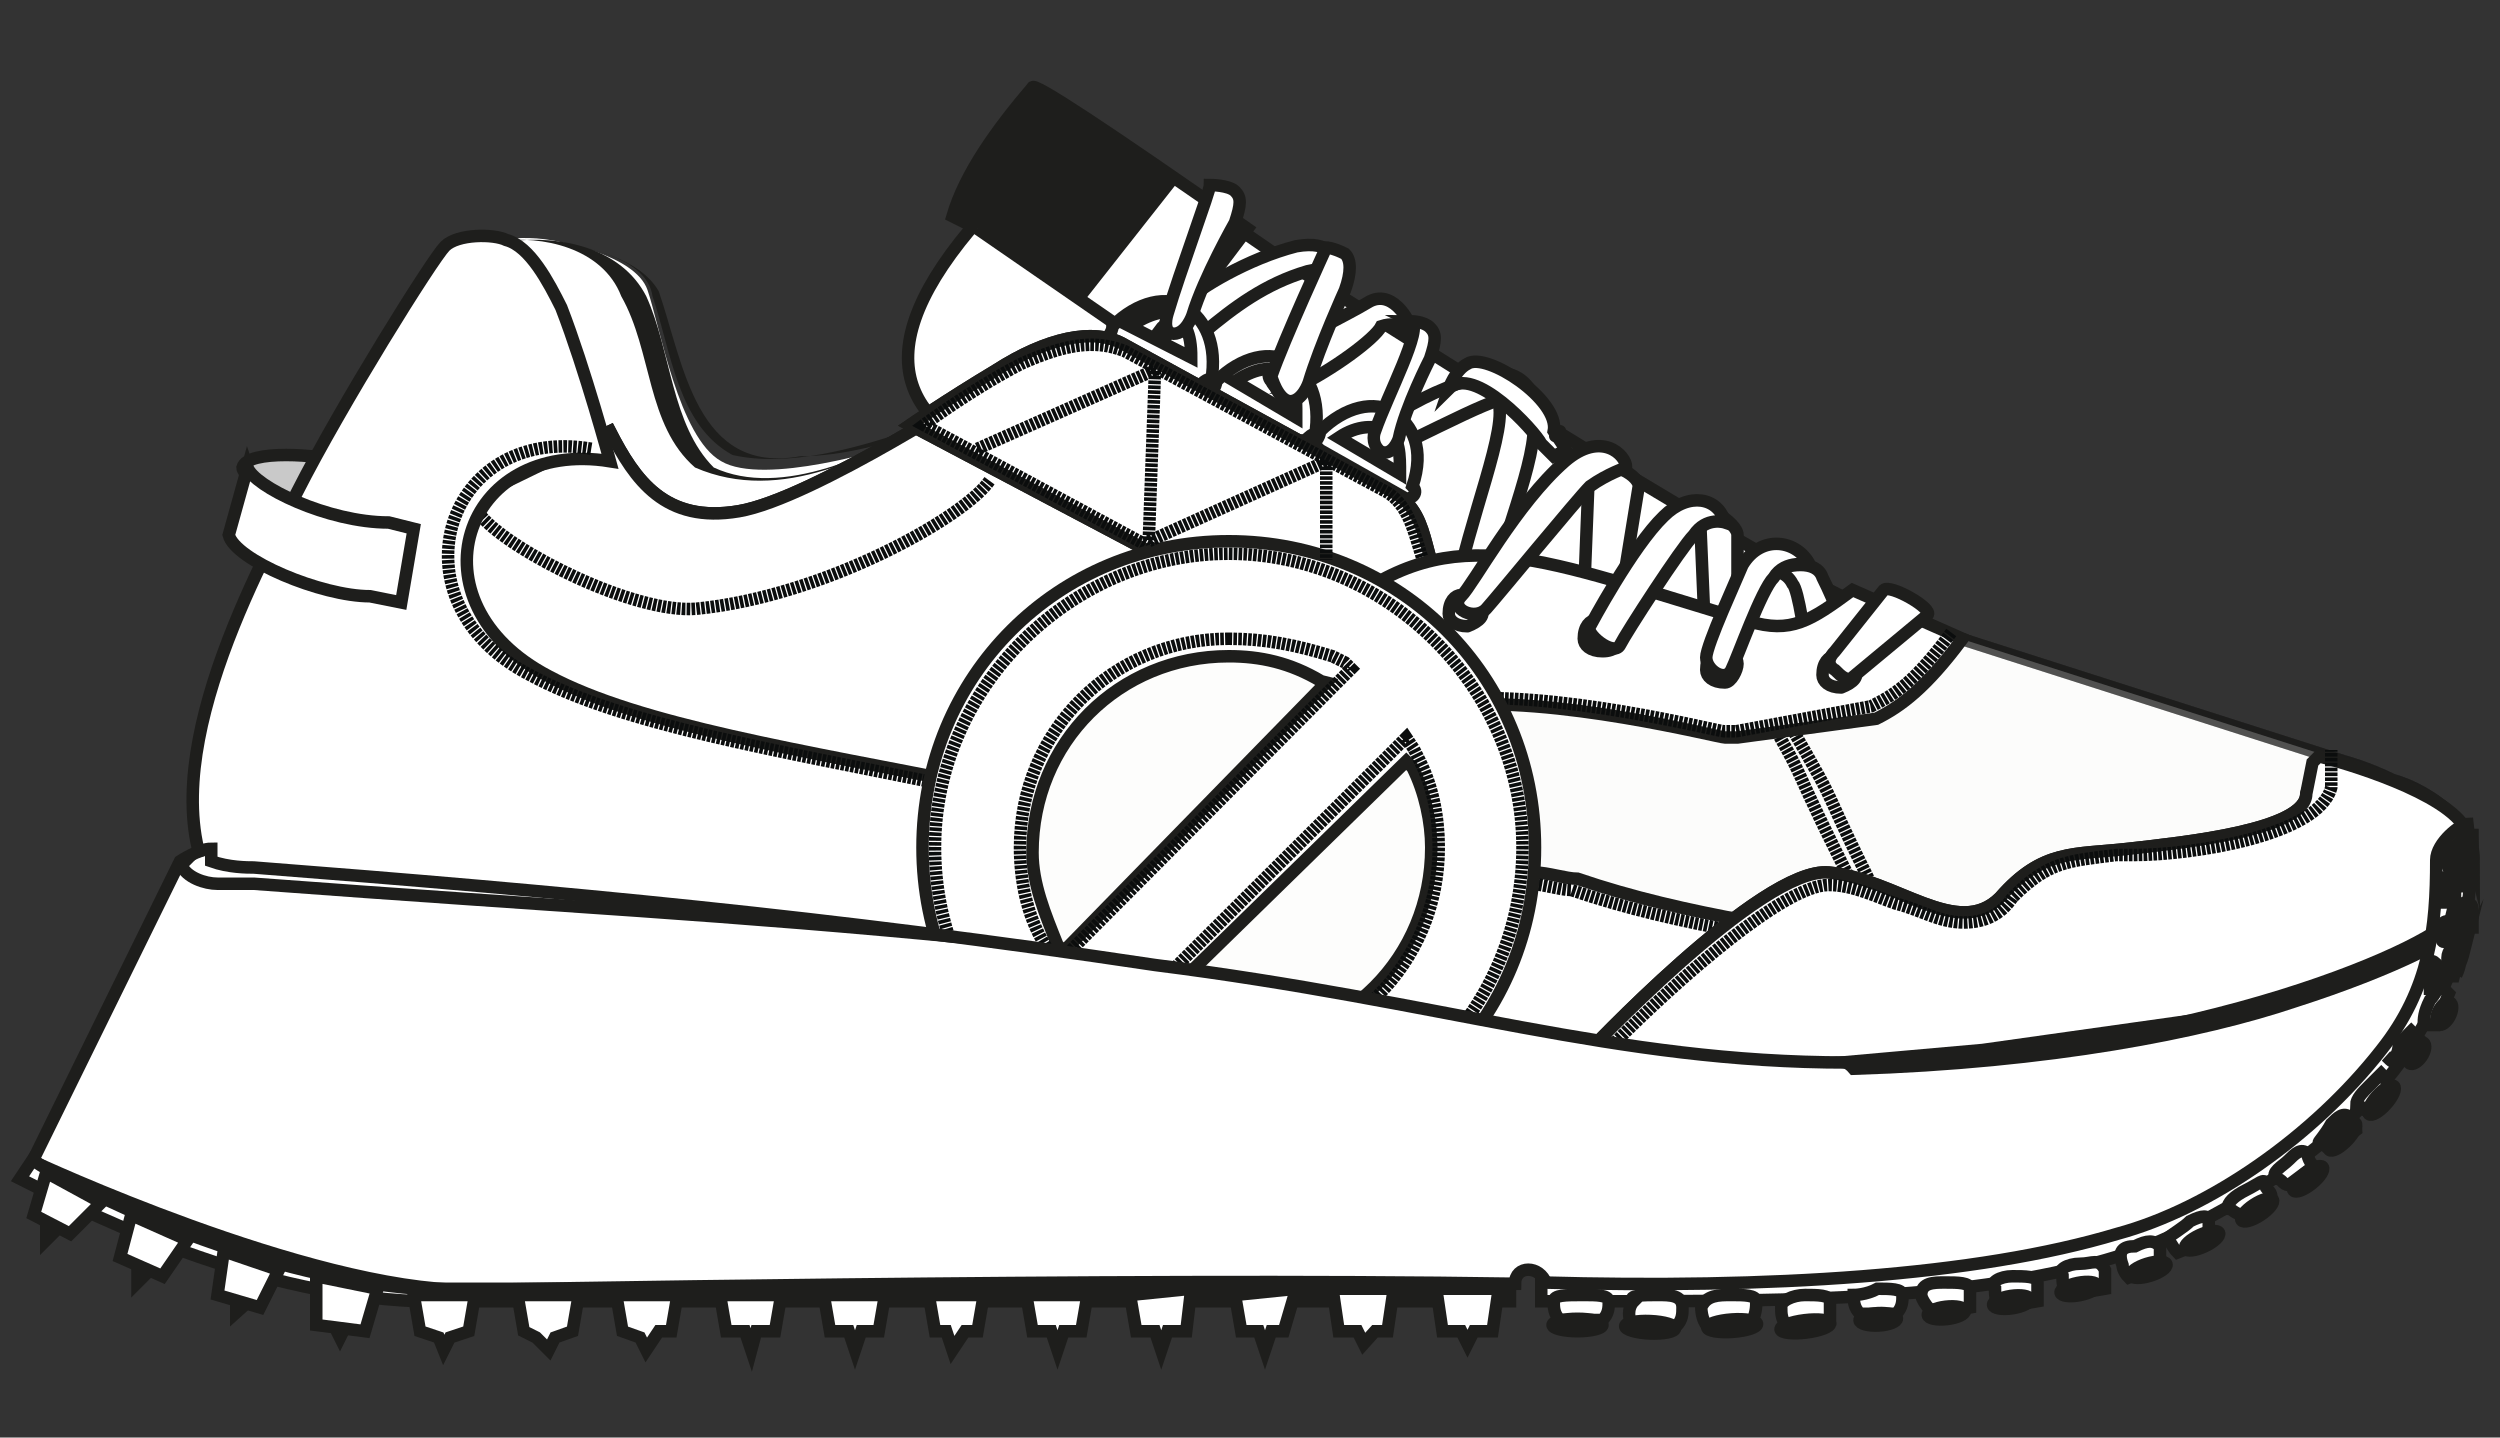 <?xml version="1.0" encoding="utf-8"?>
<!-- Generator: Adobe Illustrator 27.8.0, SVG Export Plug-In . SVG Version: 6.00 Build 0)  -->
<svg version="1.1" id="Calque_1" xmlns="http://www.w3.org/2000/svg" xmlns:xlink="http://www.w3.org/1999/xlink" x="0px" y="0px"
	 viewBox="0 0 200 115" style="enable-background:new 0 0 200 115;" xml:space="preserve">
<rect x="0" y="0" width="200" height="115" fill="#333333" stroke="none"/>
<style type="text/css">
	.st0{fill:#FFFFFF;}
	.st1{fill:#1E1E1C;}
	.st2{fill:#F9F9F9;stroke:#1E1E1C;stroke-linecap:round;stroke-linejoin:round;}
	.st3{fill:#FAFAF8;stroke:#1E1E1C;stroke-miterlimit:10;}
	.st4{opacity:0.36;fill:#FFFFFF;stroke:#1E1E1C;stroke-miterlimit:10;enable-background:new    ;}
	.st5{fill:#FFFFFF;stroke:#1E1E1C;stroke-miterlimit:10;}
	.st6{fill:none;stroke:#0B0D0D;stroke-miterlimit:10;stroke-dasharray:0.29,0.1;}
	.st7{fill:#F6F6F6;stroke:#1E1E1C;stroke-miterlimit:10;}
	.st8{fill:#C9C9C9;stroke:#1E1E1C;stroke-miterlimit:10;}
	.st9{clip-path:url(#SVGID_00000062165123904439359060000013030530923461519286_);}
	.st10{fill:#1E1E1C;stroke:#1E1E1C;stroke-miterlimit:10;}
	.st11{fill:none;stroke:#1E1E1C;stroke-linecap:round;stroke-linejoin:round;stroke-dasharray:0.63,0.42;}
	.st12{fill:none;stroke:#1E1E1C;stroke-miterlimit:10;}
	.st13{fill:#8B93B7;stroke:#1E1E1C;stroke-miterlimit:10;}
	.st14{fill:none;stroke:#1E1E1C;stroke-linecap:round;stroke-linejoin:round;}
	.st15{fill:none;stroke:#1E1E1C;stroke-linecap:round;stroke-linejoin:round;stroke-dasharray:0.54,0.54;}
	.st16{fill:#FFFFFF;stroke:#1E1E1C;stroke-linecap:round;stroke-linejoin:round;}
	.st17{clip-path:url(#SVGID_00000025400727109813933410000004631896491428033670_);}
	.st18{fill:#FFFFFF;stroke:#1E1E1C;stroke-miterlimit:10;}
	.st19{fill:#FFFFFF;stroke:#1E1E1C;stroke-miterlimit:10;}
	.st20{fill:#FFFFFF;stroke:#1E1E1C;stroke-miterlimit:10;}
	.st21{fill:#FFFFFF;stroke:#1E1E1C;stroke-miterlimit:10;}
	.st22{fill:#FFFFFF;stroke:#1E1E1C;stroke-miterlimit:10;}
	.st23{fill:#FFFFFF;stroke:#1E1E1C;stroke-miterlimit:10;}
	.st24{fill:#FFFFFF;stroke:#1E1E1C;stroke-miterlimit:9.999;}
	.st25{fill:none;}
</style>
<g>
	<g>
		<g>
			<path class="st0" d="M44.4,19.3c0,0,6.4,1,7.4,3.9s2.5,11.8,5.9,13.7c3.4,2,13.2-1,14.7-1.5l-8.8,6.9l-19.1-2l1.5-19.1"/>
			<path class="st1" d="M44.4,19.3c2.9,0.5,7.4,1.5,7.8,4.4c1.5,4.4,2,10.3,6.4,12.7c4.4,1,9.8-0.5,14.2-2l2-1L73.3,35l-8.8,6.9
				c0,0,0,0-0.5,0l-19.1-2l0,0l0,0c0.5-6.4,1-12.7,1.5-19.1c-0.5,5.9-0.5,13.7-1,18.6c0,0,20.1,1.5,19.1,1.5l8.8-6.9l0.5,0.5
				c-2.9,1-6.4,2-9.8,2c-8.3,1.5-9.3-7.4-11.3-13.2C51.2,20.7,47.3,19.8,44.4,19.3L44.4,19.3z"/>
		</g>
		<g>
			<path class="st0" d="M75.7,33c-3.9,2.5-12.3,6.9-18.6,4.9c-4.9-1.5-4.4-13.7-8.3-16.7s-8.8-2-8.8-2l11.8,23.5c0,0,10.8,1,11.3,1
				s12.7-7.8,12.7-7.8"/>
			<path class="st1" d="M75.7,33c-5.9,3.4-13.2,7.4-20.1,4.4c-3.9-3.4-3.4-9.3-5.9-13.7c-1.5-3.9-6.4-4.9-9.8-4.4l0.5-0.5l11.8,24
				c-1-0.5,6.4,0.5,6.4,0.5c1,0,3.9,0.5,4.9,0.5c0,0,12.3-6.9,12.7-7.4c-0.5,0.5-12.3,7.8-12.7,7.8c-1,0.5-3.9,0-4.9-0.5l-6.4-0.5
				l0,0L40.4,19.8v-0.5h0.5c3.9-0.5,8.8,0.5,10.8,4.4c2,4.4,2,10.3,5.4,13.7C62.5,39.9,69.9,36.4,75.7,33L75.7,33L75.7,33z"/>
		</g>
		<path class="st2" d="M195.8,66.8c-1.5-1.5-3.4-2.5-4.9-2.9l0,0l0,0c-2.5-1.5-4.4-1.5-4.4-1.5l0,0l-39.7-12.7
			c-2.5,2.5-4.4,1.5-12.3,1.5c-6.4,0-13.7-1.5-23,1l6.4,18.1l-11.3-2l-6.4,17.2l61.8,4.4l31.9-12.7c0,0-0.5-2,0-4.4
			C194.8,70.7,195.8,66.8,195.8,66.8L195.8,66.8z"/>
		<path class="st3" d="M196.3,65.3c-1.5-1.5-3.4-2.5-4.9-2.9l0,0l0,0c-2-1-3.9-1.5-3.9-1.5l0,0l-39.7-12.7
			c-2.5,2.5-4.4,1.5-12.3,1.5c-6.4,0-13.7-1.5-23,1l6.4,18.1l-11.3-2L101.2,84l61.8,4.4l31.9-12.7c0,0-0.5-2,0-4.4
			C195.3,69.8,196.3,65.8,196.3,65.3L196.3,65.3z"/>
		<path class="st4" d="M196.3,65.3c-1.5-1.5-3.4-2.5-4.9-2.9l0,0l0,0c-2-1-3.9-1.5-3.9-1.5l0,0l-39.7-12.7
			c-2.5,2.5-4.4,1.5-12.3,1.5c-6.4,0-13.7-1.5-23,1l6.4,18.1l-11.3-2L101.2,84l61.8,4.4l31.9-12.7c0,0-0.5-2,0-4.4
			C195.3,69.8,196.3,65.8,196.3,65.3L196.3,65.3z"/>
		<path class="st5" d="M122.8,69.8c1,0,2.5,0.5,3.4,0.5c4.4,1.5,8.8,2.5,13.7,3.4l5.4,17.6l-29.9-5.9l2-8.3
			C116.9,77.1,122.8,69.8,122.8,69.8z"/>
		<path class="st6" d="M122.3,70.7c1,0,2.5,0.5,3.4,0.5c4.4,1.5,8.8,2.5,13.7,3.4l5.4,17.6l-30.4-5.9l2-8.3
			C115.9,78.1,122.3,70.7,122.3,70.7z"/>
		<path class="st7" d="M197.3,68.3c0,1.5,0,3.4,0,4.9l-7.8,6.9l-32.4,10.3l-31.9-2.5"/>
		<path class="st6" d="M139.9,46.2l0.5,9.3c5.4,9.3,1.5,2.9,8.8,17.2"/>
		<path class="st6" d="M142.4,48.2l0.5,9.3c5.4,9.3,1.5,2.9,8.8,17.2"/>
		<path class="st8" d="M27.2,36.9c-1.5-0.5-7.4-1-7.8,0.5c0,1,4.9,3.4,4.9,3.4L27.2,36.9z"/>
		<polygon class="st3" points="101.2,50.6 85.1,54.6 77.7,77.6 108.6,87.9 118.9,75.6 116.9,60.9 		"/>
		<polygon class="st4" points="101.2,50.6 85.1,54.6 77.7,77.6 108.6,87.9 118.9,75.6 116.9,60.9 		"/>
		<polygon class="st4" points="101.2,50.6 85.1,54.6 77.7,77.6 108.6,87.9 118.9,75.6 116.9,60.9 		"/>
		<path class="st5" d="M150.7,49.2c-6.9-2.5-30.4-17.2-48-28.4c0,0-10.8-7.4-12.7-8.8c-2-1-4.4-2-8.3,2
			c-12.7,12.3-10.3,18.6-3.4,22.1l37.7,18.1c13.2,2,27.9,2.5,27.9,2.5L150.7,49.2L150.7,49.2z"/>
		<path class="st5" d="M116.4,47.7c1-5.9,4.4-13.7,3.4-15.7c0,0,2-0.5,2.5,0.5c1.5,2-1.5,8.8-2.9,14.2c0,0-0.5,2.9-2,2.9
			S116.4,47.7,116.4,47.7z"/>
		<path class="st5" d="M93.9,26.1c-1-1,0-1,1-2s4.9-3.4,8.8-4.4c2.9-0.5,2.9,1,3.4,1.5l-2.5,0.5c-3.4,1-5.9,2.9-8.3,4.9
			C95.3,26.6,94.4,26.6,93.9,26.1z"/>
		<g>
			<path class="st0" d="M78.2,18.3l14.2,9.8l7.4-9.8C88.5,10.4,82.6,6.5,82.6,7c-2.9,3.4-5.4,6.9-6.4,10.3L78.2,18.3"/>
			<g>
				<g>
					<defs>
						<path id="SVGID_1_" d="M78.2,18.3l14.2,9.8l7.4-9.8C88.5,10.4,82.6,6.5,82.6,7c-2.9,3.4-5.4,6.9-6.4,10.3L78.2,18.3"/>
					</defs>
					<clipPath id="SVGID_00000158720564284894223320000001451376190721821362_">
						<use xlink:href="#SVGID_1_"  style="overflow:visible;"/>
					</clipPath>
					<g style="clip-path:url(#SVGID_00000158720564284894223320000001451376190721821362_);">
						<polygon class="st10" points="94.9,12.9 86,24.2 73.3,17.3 82.1,4.6 						"/>
						<line class="st11" x1="99.3" y1="17.8" x2="91.9" y2="27.6"/>
					</g>
				</g>
			</g>
			<path class="st12" d="M78.2,18.3l14.2,9.8l7.4-9.8C88.5,10.4,82.6,6.5,82.6,7c-2.9,3.4-5.4,6.9-6.4,10.3L78.2,18.3"/>
		</g>
		<path class="st5" d="M103.7,31c-0.5,0.5-1.5,0.5-2-0.5c-0.5-0.5,0-1.5,0.5-2l0,0c2.5-2,4.9-2.9,7.4-4.4c2-1,3.4,2,3.4,2.5
			c0,0-1-1-2.5-0.5C110,27.1,106.6,29.6,103.7,31L103.7,31C104.2,31,103.7,31,103.7,31L103.7,31z"/>
		<path class="st5" d="M144.8,53.6c0,0.5,1,1,1.5,1c1,0,1.5-0.5,1.5-1.5l0,0c0-2.5-1-4.9-2-6.9c-0.5-1.5-2.9-1-3.9-0.5
			c0,0,1,0,1.5,1C143.9,47.2,144.4,51.1,144.8,53.6L144.8,53.6L144.8,53.6z"/>
		<path class="st5" d="M112.5,35.4c-1,0.5-2,0.5-2-0.5c-0.5-0.5,0-1.5,1-2h0.5c2.5-1.5,4.9-2.5,7.4-2.9c1.5-0.5,2.9,0.5,3.4,2
			c0,0-1.5-0.5-2.9,0C118.4,32.5,116.4,33.5,112.5,35.4L112.5,35.4L112.5,35.4L112.5,35.4z"/>
		<g>
			<path class="st5" d="M90.4,26.1l4.9,2.5c0-2-0.5-2.9-1.5-3.4C93.4,24.7,91.9,25.1,90.4,26.1z M95.8,31C95.8,31,95.3,31,95.8,31
				L89,27.6l-0.5-0.5c0,0,0.5-0.5,0.5-1c2-2,4.4-2.5,5.9-1.5c1.5,1,2.5,2.9,2,5.9C96.8,30.1,96.3,30.5,95.8,31
				C95.8,30.5,95.8,30.5,95.8,31z"/>
			<path class="st5" d="M98.8,30.5l4.9,2.9c0-2,0-2.9-1-3.4C101.7,29.1,100.2,29.6,98.8,30.5z M104.2,35.4
				C104.2,35.4,103.7,35.4,104.2,35.4L97.3,32l-0.5-0.5c0,0,0.5-0.5,0.5-1c2-2,4.4-2.5,5.9-1.5c1.5,1,2.5,2.9,2,5.9
				C105.1,34.5,104.7,35,104.2,35.4C104.2,35,104.2,35.4,104.2,35.4L104.2,35.4z"/>
			<path class="st5" d="M107.1,35l4.9,2.9c0-1.5,0-2.9-1-3.4C110,34,108.6,34,107.1,35L107.1,35z M112.5,39.9L112.5,39.9l-6.9-3.9
				l-0.5-0.5c0,0,0.5-0.5,0.5-1c2-2,4.4-2.5,5.9-1.5c1.5,1,2.5,2.9,1.5,5.9C113.5,39.4,113,39.9,112.5,39.9L112.5,39.9L112.5,39.9z"
				/>
		</g>
		<path class="st5" d="M93.4,25.1c1-3.4,3.4-9.8,3.4-10.3c0,0,1.5,0,2,0.5c0.5,0.5,0.5,1,0,2.5c0,0-2.5,4.4-3.4,7.4
			c0,0-0.5,1.5-1.5,1.5C92.9,26.6,93.4,25.1,93.4,25.1z"/>
		<path class="st5" d="M101.7,30.1c1-2.9,4.4-10.3,4.4-10.3s0.5,0,1.5,0.5c0.5,0.5,0.5,1.5,0,2.9c0,0-2,4.4-2.9,7.4
			c0,0-0.5,1.5-1.5,1.5C102.2,32,101.7,30.1,101.7,30.1L101.7,30.1z"/>
		<path class="st5" d="M110,34.5c1-2.9,3.9-8.3,2.9-8.8c0,0,1,0,1.5,0.5c0.5,0.5,0.5,1,0,2.5c0,0-2,3.9-2.5,6.4c0,0-0.5,1.5-1.5,1
			C109.6,35.4,110,34.5,110,34.5z"/>
		<path class="st13" d="M48.8,34.5c2,3.9,4.4,7.4,10.3,6.4s20.1-10.3,20.1-10.3L114,48.2l-3.9,4.9L90,50.6L78.7,65.8L38,59.5
			l-4.4-17.6L48.8,34.5L48.8,34.5z"/>
		<path class="st5" d="M48.8,34.5c2,3.9,4.4,7.4,10.3,6.4s20.1-10.3,20.1-10.3L114,48.2l-3.9,4.9L90,50.6L78.7,65.8L38,59.5
			l-4.4-17.6L48.8,34.5L48.8,34.5z"/>
		<path class="st6" d="M38.5,41.3c2.5,2.9,12.3,7.8,17.2,7.4c10.3-1,21.6-7.4,23.5-10.3"/>
		<path class="st5" d="M72.8,34l33.3,17.6c0,0,12.3-2,10.3-3.4c-2.9-2.5-1.5-6.9-4.9-8.8L90,27.6c-2.5-1.5-6.4-0.5-10.3,2
			C75.7,32,72.8,34,72.8,34z"/>
		<path class="st5" d="M72.8,34l33.3,17.6c0,0,12.3-2,10.3-3.4c-2.9-2.5-1.5-6.9-4.9-8.8L90,27.6c-2.5-1.5-6.4-0.5-10.3,2
			C75.7,32,72.8,34,72.8,34z"/>
		<path class="st6" d="M115.9,48.2c-2.9-2.5-2-6.9-4.9-8.8L90,28.1c-2.5-1-4.9-0.5-8.3,1c-3.9,2-7.8,4.9-7.8,4.9l31.9,17.2"/>
		<path class="st5" d="M139,42.8v10.8c0,0.5-0.5,1-1,1c0,0-1,0-1.5-1.5L136,41.3C136,39.9,139,41.8,139,42.8L139,42.8z"/>
		<path class="st5" d="M131.1,38.9l-2,12.3c0,0.5-0.5,1-1,1c0,0-1,0-1.5-1.5l0.5-12.7C128.2,36.4,131.1,37.9,131.1,38.9L131.1,38.9z
			"/>
		<path class="st5" d="M107.1,48.7c9.3-7.4,16.2-3.9,32.8,1c3.4,1,4.9,0,8.3-2.5l8.8,3.9c-2.9,3.9-4.9,5.4-6.9,6.4L139,59
			c-0.5,0-0.5,0-1,0c-0.5,0-13.7-3.4-22.1-2.5L107.1,48.7L107.1,48.7z"/>
		<path class="st6" d="M156.1,50.6c-2.9,3.9-4.4,4.9-6.4,5.9l-10.8,2c-0.5,0-0.5,0-1,0c-0.5,0-13.7-3.4-22.1-2.5"/>
		<path class="st5" d="M81.1,74.7c-1-3.4-2.5-11.8-2.5-11.8C64,60,51.2,58,43.9,54.1C32.6,48.2,37,35,48.8,36.9c0,0-2-7.4-3.9-12.3
			c-1-2-2.5-4.9-4.4-5.4c-1-0.5-3.9-0.5-4.9,0.5c-1,1-8.3,12.7-11.8,19.6s-12.3,23-6.4,32.4C17.4,71.7,83.1,80.5,81.1,74.7
			L81.1,74.7z"/>
		<path class="st6" d="M47.3,35.9c-11.8-2-16.2,12.3-4.9,18.1C49.8,58,62,60,76.2,62.9"/>
		<path class="st5" d="M98.3,43.3c-13.7,0-24.5,10.8-24.5,24.5s10.8,24.5,24.5,24.5s24.5-10.8,24.5-24.5S112,43.3,98.3,43.3z
			 M112.5,60.9l0.5,0.5c1,2,1.5,4.4,1.5,6.4c0,8.8-6.9,15.7-15.7,15.7c-2.5,0-4.4-0.5-6.4-1.5l-1.5,0L112.5,60.9L112.5,60.9z
			 M106.1,54.6L85.1,76.1l-0.5-0.5c-1-2.5-2-4.9-2-7.4c0-8.8,6.9-15.7,15.7-15.7c2.5,0,4.9,0.5,7.4,2L106.1,54.6L106.1,54.6z"/>
		<path class="st6" d="M98.3,91.3c-13.2,0-23.5-10.8-23.5-23.5s10.8-23.5,23.5-23.5s23.5,10.8,23.5,23.5S111.5,91.3,98.3,91.3
			L98.3,91.3z M112.5,59l-0.5,0.5l-1,1L90.9,80.5l-1,1L89.5,82l1,0.5l1,0.5c2,1,4.4,1.5,6.9,1.5c9.3,0,16.7-7.4,16.7-16.7
			c0-2.5-0.5-4.9-1.5-6.9l-0.5-1L112.5,59L112.5,59L112.5,59z M98.3,51.1c-9.3,0-16.7,7.4-16.7,16.7c0,2.5,0.5,5.4,2,7.8l0.5,1
			l0.5,0.5l0.5-0.5l1-1L106.6,55l1-1l0.5-0.5l-0.5-0.5l-1-0.5C103.7,51.6,101.2,51.1,98.3,51.1L98.3,51.1L98.3,51.1z"/>
		<path class="st14" d="M128.2,52.1c-1,0-1.5-0.5-1.5-1c0-1,0.5-1.5,1-1.5c1,0,1.5,0.5,1.5,1C129.7,51.6,129.2,52.1,128.2,52.1z"/>
		<path class="st14" d="M138,54.6c-1,0-1.5-0.5-1.5-1c0-1,0.5-1.5,1-1.5c1,0,1.5,0.5,1.5,1S138.5,54.6,138,54.6z"/>
		<path class="st14" d="M117.4,50.1c-1,0-1.5-0.5-1.5-1c0-1,0.5-1.5,1-1.5c1,0,1.5,0.5,1.5,1C118.9,49.2,118.4,49.7,117.4,50.1z"/>
		<polyline class="st6" points="78.2,35.9 92.4,29.6 91.9,43.3 106.1,36.9 106.1,44.8 		"/>
		<path class="st5" d="M33.1,42.3l-1,5.9l-2.5-0.5c-3.9,0-10.8-2.9-11.3-4.9l1.5-5.4c0.5,1.5,6.4,4.4,11.3,4.4L33.1,42.3L33.1,42.3z
			"/>
		<path class="st14" d="M147.3,55c-1,0-1.5-0.5-1.5-1c0-1,0.5-1.5,1-1.5c1,0,1.5,0.5,1.5,1C148.8,54.1,148.3,54.6,147.3,55z"/>
		<path class="st5" d="M154.2,49.2l-5.9,4.9c-0.5,0.5-1,0-1.5-0.5c0,0-1-0.5,0-1.5l3.9-4.9C151.2,46.7,154.7,48.7,154.2,49.2
			L154.2,49.2z"/>
		<path class="st5" d="M127.2,50.1c0,0,3.4-6.4,5.9-8.8c2-2,4.4-1.5,4.9,0.5c0,0-1.5-0.5-2.5,1c-1,1-5.4,7.8-5.9,8.8
			S126.7,50.6,127.2,50.1L127.2,50.1z"/>
		<path class="st5" d="M136.5,52.6c0-1,2.5-6.4,2.9-7.4c1.5-2.5,4.4-2,5.4,0c0,0-2-0.5-2.9,1c-1,1-2.9,6.4-3.4,7.4
			C138,54.6,136.5,53.6,136.5,52.6L136.5,52.6z"/>
		<path class="st5" d="M116.9,47.7c1-1,4.4-7.4,8.3-10.8c2.9-2.5,4.9-0.5,4.9,0.5c0,0-1.5,0.5-2.9,1.5c-1,1-7.4,8.8-8.3,9.8
			S115.9,48.7,116.9,47.7L116.9,47.7z"/>
		<path class="st5" d="M124.3,34.5c0.5-2.5-5.4-6.4-6.9-5.4c-1,0.5-1.5,2-1.5,2c2-2,6.9,3.4,7.4,4.4l1,1l1-0.5L124.3,34.5
			L124.3,34.5z"/>
		<line class="st15" x1="124.8" y1="34.5" x2="124.3" y2="35"/>
		<path class="st16" d="M126.7,84.5c0,0,14.2-15.2,19.6-14.7c5.4,0.5,10.3,5.4,13.7,2c3.4-3.9,5.9-3.4,10.3-3.9
			c4.4-0.5,14.2-1.5,14.2-4.4l0.5-1.5c0,0,8.8,2.5,10.3,5.4c1.5,2.9-2.5,11.8-2.5,11.8L158.1,84l-22.5,2L126.7,84.5L126.7,84.5z"/>
		<path class="st5" d="M126.7,84.5c0,0,14.2-15.2,19.6-14.7c5.4,0.5,10.3,5.4,13.7,2c3.4-3.9,5.9-3.4,10.3-3.9
			c4.4-0.5,14.2-1.5,14.2-4.4l0.5-2.5l0.5-0.5c2,0.5,10.3,2.9,11.8,5.9c1.5,2.9-3.9,12.7-3.9,12.7L158.6,84l-22.5,2L126.7,84.5
			L126.7,84.5z"/>
		<path class="st6" d="M135.5,84.5l-6.4-1c5.4-5.4,13.7-12.7,17.2-12.7l0,0c2,0,3.9,1,5.4,1.5c2,0.5,3.4,1.5,5.4,1.5
			c1.5,0,2.9-0.5,3.9-2c2.9-2.9,4.4-2.9,8.3-3.4c0.5,0,1,0,1.5,0c4.4,0,14.7-1.5,15.7-5.4V60"/>
		<g>
			<g>
				<path class="st0" d="M196.3,73.2c-0.5,2-20.1,11.3-48.5,11.8c-18.6,0-32.4-4.9-55.4-7.8c-26-3.9-47.5-5.9-72.1-7.8
					c-0.5,0-2,0-3.4-0.5v-1c-1,0-2.5,1-2.5,1l-11.8,24c0,0,22.1,10.3,34.8,10.3c0,0,52.4-1,83.8-0.5c0-1.5,2-1.5,2.5,0
					c1.5,0,2.9,0.5,4.4,0.5c29.4,0.5,49.5-3.4,58.3-13.7c0,0,3.4-3.4,7.8-8.8C195.3,79.1,196.8,72.7,196.3,73.2L196.3,73.2z"/>
				<g>
					<g>
						<defs>
							<path id="SVGID_00000031209771077681681300000010883884280015511733_" d="M196.3,73.2c-0.5,2-20.1,11.3-48.5,11.8
								c-18.6,0-32.4-4.9-55.4-7.8c-26-3.9-47.5-5.9-72.1-7.8c-0.5,0-2,0-3.4-0.5v-1c-1,0-2.5,1-2.5,1l-11.8,24
								c0,0,22.1,10.3,34.8,10.3c0,0,52.4-1,83.8-0.5c0-1.5,2-1.5,2.5,0c1.5,0,2.9,0.5,4.4,0.5c29.4,0.5,49.5-3.4,58.3-13.7
								c0,0,3.4-3.4,7.8-8.8C195.3,79.1,196.8,72.7,196.3,73.2L196.3,73.2z"/>
						</defs>
						<clipPath id="SVGID_00000072266057183647221080000008974286627451473288_">
							<use xlink:href="#SVGID_00000031209771077681681300000010883884280015511733_"  style="overflow:visible;"/>
						</clipPath>
						<g style="clip-path:url(#SVGID_00000072266057183647221080000008974286627451473288_);">
							<path class="st5" d="M147.3,84.9c-11.8,0-21.1-3.4-32.4-5.9c-6.9-1.5-27-2.9-36.8-3.9c-20.6-2-32.4-2.5-57.8-4.4
								c-0.5,0-1.5,0-2.9,0c-1,0-2.5-0.5-2.9-1.5l1-1c0,0,1.5-0.5,2.9-0.5c1,0,2.5,1,2.5,1c25.5,2,47.1,3.9,72.1,7.8
								c8.3,1,15.2,2.5,22.1,3.9C126.2,83,136,84,147.8,84h0.5c15.2,0,27-2.9,34.3-4.9c8.8-2.9,13.2-5.4,13.7-6.4l0,0l1.5,0.5
								c-0.5,1.5-6.4,4.4-14.2,6.9c-7.4,2.5-19.6,4.9-35.3,5.4C147.8,84.9,147.3,84.9,147.3,84.9L147.3,84.9z"/>
						</g>
					</g>
				</g>
				<path class="st12" d="M196.3,73.2c-0.5,2-20.1,11.3-48.5,11.8c-18.6,0-32.4-4.9-55.4-7.8c-26-3.9-47.5-5.9-72.1-7.8
					c-0.5,0-2,0-3.4-0.5v-1c-1,0-2.5,1-2.5,1l-11.8,24c0,0,22.1,10.3,34.8,10.3c0,0,52.4-1,83.8-0.5c0-1.5,2-1.5,2.5,0
					c1.5,0,2.9,0.5,4.4,0.5c29.4,0.5,49.5-3.4,58.3-13.7c0,0,3.4-3.4,7.8-8.8C195.3,79.1,196.8,72.7,196.3,73.2L196.3,73.2z"/>
			</g>
			<g>
				<polygon class="st5" points="3.7,97.7 3.7,99.2 4.7,98.2 				"/>
				<path class="st5" d="M123.3,104.1c1.5,0,5.9,0,7.4,0c16.7,0,29.4-0.5,39.7-3.9c5.9-2,16.2-7.8,21.6-15.2
					c3.9-5.9,6.4-10.8,5.4-19.1c-0.5,0-2.5,1.5-2.5,2.9c0,5.4-0.5,10.3-4.4,15.2c-5.4,6.9-13.7,12.7-21.1,14.7
					c-11.3,3.4-27.9,4.4-46.1,3.9L123.3,104.1L123.3,104.1z"/>
				<path class="st5" d="M120.8,104.1c-18.1,0-48.5,0-84.8,0c-1.5,0-2.5,0-2.5,0c-14.2-0.5-27.9-7.8-31.9-9.8l1-1.5
					c2.9,2,17.2,9.3,30.9,10.3c0,0,1,0,2.5,0c35.8,0,66.7,0,84.8,0C120.8,102.6,120.8,104.1,120.8,104.1z"/>
				<polygon class="st5" points="3.7,93.8 2.7,97.2 5.6,98.7 8.1,96.2 				"/>
				<polygon class="st5" points="11,101.1 11,102.6 12,101.6 				"/>
				<polygon class="st5" points="10.5,97.2 9.6,100.6 13,102.1 15,99.2 				"/>
				<polygon class="st5" points="18.9,104.1 18.9,105 19.9,104.1 				"/>
				<polygon class="st5" points="17.9,100.1 17.4,103.6 20.8,104.6 22.3,101.6 				"/>
				<polygon class="st5" points="26.7,106 27.2,107 27.7,106 				"/>
				<polygon class="st5" points="25.3,102.1 25.3,106 29.2,106.5 30.2,103.1 				"/>
				<path class="st5" d="M196.8,70.2c0-0.5,0-1,0.5-1h0.5v1.5h-0.5C196.8,71.2,196.8,70.7,196.8,70.2L196.8,70.2z"/>
				<path class="st5" d="M197.3,67.8c0-0.5,0-1,0-1h0.5v1.5h-0.5C197.3,68.3,197.3,68.3,197.3,67.8L197.3,67.8z"/>
				<path class="st5" d="M195.3,74.7c0-0.5,0-1,0.5-1c0,0,0,0,0.5,0v1.5h-0.5C195.3,75.6,195.3,75.1,195.3,74.7L195.3,74.7z"/>
				<path class="st5" d="M195.3,71.2c0-0.5,0-1,0-1s0,0,0.5,0v2h-0.5C195.3,72.2,195.3,71.7,195.3,71.2L195.3,71.2z"/>
				<path class="st5" d="M195.8,68.8c0-0.5,0-1,0.5-1c0,0,0,0,0.5,0v1.5h-0.5C195.8,69.8,195.8,69.3,195.8,68.8L195.8,68.8z"/>
				<path class="st5" d="M194.4,77.6c0-0.5,0-1,0.5-0.5c0,0,0,0,0.5,0.5l-0.5,1.5h-0.5C194.4,78.1,194.4,77.6,194.4,77.6L194.4,77.6
					z"/>
				<g>
					<path class="st5" d="M126.7,103.6c1,0,2,0,2,0.5c0,0.5,0,1-0.5,1.5h-3.4c-0.5-0.5-0.5-1-0.5-1.5
						C124.3,103.6,125.2,103.6,126.7,103.6z"/>
					<ellipse class="st5" cx="126.2" cy="106" rx="2" ry="0.5"/>
					<path class="st5" d="M132.6,103.6c1,0,2,0,2,1c0,0.5,0,1-0.5,1.5h-3.4c-0.5-0.5-0.5-1.5,0-2
						C130.1,103.6,131.6,103.6,132.6,103.6L132.6,103.6z"/>
					<path class="st5" d="M138.5,103.6c1,0,2,0,2,0.5c0,0.5,0,1-0.5,2h-3.4c-0.5-0.5-0.5-1.5-0.5-1.5
						C136.5,103.6,137.5,103.6,138.5,103.6z"/>
					<path class="st5" d="M144.4,103.6c1,0,2,0,2,0.5c0,0.5,0,1,0,1.5l-3.4,0.5c-0.5-0.5-0.5-1-0.5-1.5
						C142.4,104.1,143.4,103.6,144.4,103.6L144.4,103.6z"/>
					<path class="st5" d="M150.2,103.1c1,0,2,0,2,0.5c0,0.5,0,1-0.5,1.5h-2.9c-0.5-0.5-0.5-1-0.5-1.5
						C148.3,103.6,149.3,103.6,150.2,103.1L150.2,103.1z"/>
					<path class="st5" d="M155.6,102.6c1,0,2,0,2,0.5c0,0.5,0,1,0,1.5l-2.9,0.5c-1-1-1-1.5-1-1.5
						C153.7,102.6,154.7,102.6,155.6,102.6L155.6,102.6z"/>
					<path class="st5" d="M161,102.1c1,0,2,0,2,0.5c0,0.5,0,1,0,1.5l-2.9,0.5c-0.5-0.5-0.5-1-0.5-1.5
						C159.1,102.6,160,102.1,161,102.1L161,102.1z"/>
					<path class="st5" d="M166.4,101.1c1,0,1.5-0.5,2,0.5c0,0.5,0,1,0,1.5l-2.9,0.5c-0.5-0.5-0.5-1-0.5-1.5
						C164.5,101.6,165.4,101.1,166.4,101.1L166.4,101.1z"/>
					<path class="st5" d="M170.8,99.7c1-0.5,1.5-0.5,2,0c0,0.5,0,1,0,1.5l-2.5,1c-0.5-0.5-0.5-1-0.5-1
						C169.4,100.1,169.8,99.7,170.8,99.7L170.8,99.7z"/>
					<path class="st5" d="M175.2,97.7c1-0.5,1.5-0.5,1.5,0c0,0.5,0,1,0,1.5l-2.5,1c-0.5-0.5-0.5-1-1-1
						C173.8,98.7,174.7,98.2,175.2,97.7z"/>
					<path class="st5" d="M179.7,95.2c1-0.5,1.5-1,1.5-0.5c0,0.5,0.5,0.5,0.5,1l-2,1.5c-1,0-1-0.5-1.5-0.5
						C178.2,96.2,178.7,95.7,179.7,95.2L179.7,95.2z"/>
					<path class="st5" d="M189.5,86.9c0.5-0.5,1-1,1-1s0.5,0.5,0.5,1l-1.5,2c-0.5,0-0.5-0.5-1-0.5C188.5,87.9,189,87.4,189.5,86.9z"
						/>
					<path class="st5" d="M191.9,83.5c0.5-0.5,1-1,1-1l0.5,0.5l-1.5,2c-0.5,0-0.5,0-1-0.5C191.4,84.9,191.9,84.5,191.9,83.5
						L191.9,83.5z"/>
					<path class="st5" d="M194.4,80c0.5-0.5,0.5-1,1-1l0.5,0.5l-1,2.5c-0.5,0-0.5,0-1,0C193.9,81.5,193.9,81,194.4,80z"/>
					<path class="st5" d="M195.8,76.6c0-0.5,0.5-1,0.5-1s0.5,0,0.5,0.5l-0.5,2c-0.5,0-0.5,0-0.5,0C195.8,77.6,195.8,77.1,195.8,76.6
						z"/>
					<path class="st5" d="M196.8,73.2c0-0.5,0-1,0.5-1c0,0,0.5,0,0.5,0.5v1.5h-0.5C196.8,74.2,196.8,73.7,196.8,73.2L196.8,73.2z"/>
					<path class="st5" d="M186.5,89.9c0.5-0.5,1-1,1.5-0.5c0,0,0.5,0.5,0.5,1l-2,1.5c-0.5,0-0.5-0.5-1-0.5
						C185.5,91.3,186,90.8,186.5,89.9z"/>
					<g>
						
							<ellipse transform="matrix(0.667 -0.745 0.745 0.667 -2.104 171.239)" class="st18" cx="190.5" cy="88" rx="1.5" ry="0.5"/>
						
							<ellipse transform="matrix(0.558 -0.83 0.83 0.558 15.492 197.643)" class="st19" cx="193.3" cy="84.3" rx="1" ry="0.5"/>
						
							<ellipse transform="matrix(0.46 -0.888 0.888 0.46 33.68 217.418)" class="st20" cx="195.5" cy="81" rx="1" ry="0.5"/>
						<path class="st5" d="M196.8,77.1c0.1-0.5,0.3-0.9,0.3-0.9S197,76.6,196.8,77.1c-0.1,0.5-0.3,0.9-0.3,0.9
							S196.7,77.6,196.8,77.1z"/>
						<path class="st5" d="M197.4,73.2c0.1-0.5,0.1-1,0.1-1S197.5,72.7,197.4,73.2c-0.1,0.5-0.1,1-0.1,1S197.3,73.8,197.4,73.2z"/>
						<path class="st21" d="M197.8,70.3c0-0.5,0-1,0-1S197.8,69.8,197.8,70.3s0,1,0,1S197.8,70.9,197.8,70.3z"/>
						<path class="st21" d="M197.7,66.8c0,0,0.1,0.4,0.1,1c0.1,0.5,0.1,1,0.1,1s-0.1-0.4-0.1-1C197.8,67.3,197.7,66.8,197.7,66.8z"
							/>
						<path class="st22" d="M195.9,74.7c0.1-0.5,0.1-1,0.1-1S195.9,74.1,195.9,74.7c-0.1,0.5-0.1,1-0.1,1S195.8,75.2,195.9,74.7z"/>
						<path class="st18" d="M196.4,71.4c0-0.5,0-1,0-1S196.4,70.9,196.4,71.4s0,1,0,1S196.4,72,196.4,71.4z"/>
						<path class="st5" d="M196.3,67.8c0,0,0,0.5,0,1c0,0.5,0,1,0,1s-0.5-0.5-0.5-1C195.8,68.3,196.3,67.8,196.3,67.8z"/>
						<path class="st23" d="M194.9,77.9c0.1-0.5,0.3-0.9,0.3-0.9S195.1,77.3,194.9,77.9c-0.1,0.5-0.3,0.9-0.3,0.9
							S194.8,78.4,194.9,77.9z"/>
						
							<ellipse transform="matrix(0.698 -0.716 0.716 0.698 -8.496 161.648)" class="st5" cx="187.4" cy="90.9" rx="1.5" ry="0.5"/>
					</g>
					<path class="st5" d="M183.1,92.8c0.5-0.5,1-1,1.5-0.5c0,0,0,0.5,0.5,1l-2,1.5c-0.5,0-0.5-0.5-1-0.5
						C181.6,93.8,182.6,93.3,183.1,92.8L183.1,92.8z"/>
					<g>
						
							<ellipse transform="matrix(4.414357e-02 -0.999 0.999 4.414357e-02 20.088 233.362)" class="st19" cx="132" cy="106.2" rx="0.5" ry="2"/>
						
							<ellipse transform="matrix(0.998 -7.114683e-02 7.114683e-02 0.998 -7.192 10.12)" class="st21" cx="138.5" cy="106" rx="2" ry="0.5"/>
						
							<ellipse transform="matrix(0.993 -0.122 0.122 0.993 -11.894 18.47)" class="st20" cx="144.4" cy="106" rx="2" ry="0.5"/>
						
							<ellipse transform="matrix(0.999 -5.303274e-02 5.303274e-02 0.999 -5.386 8.116)" class="st22" cx="150.2" cy="105.5" rx="1.5" ry="0.5"/>
						
							<ellipse transform="matrix(0.993 -0.117 0.117 0.993 -11.196 18.884)" class="st21" cx="155.7" cy="105.1" rx="1.5" ry="0.5"/>
						
							<ellipse transform="matrix(0.988 -0.153 0.153 0.988 -14.07 25.951)" class="st24" cx="161" cy="104.1" rx="1.5" ry="0.5"/>
						
							<ellipse transform="matrix(0.98 -0.197 0.197 0.98 -17.07 34.864)" class="st18" cx="166.4" cy="103.1" rx="1.5" ry="0.5"/>
						
							<ellipse transform="matrix(0.955 -0.297 0.297 0.955 -22.422 55.702)" class="st23" cx="171.9" cy="101.5" rx="1.5" ry="0.5"/>
						
							<ellipse transform="matrix(0.907 -0.422 0.422 0.907 -25.42 83.6)" class="st5" cx="176.1" cy="99.2" rx="1.5" ry="0.5"/>
						
							<ellipse transform="matrix(0.835 -0.55 0.55 0.835 -23.414 115.38)" class="st19" cx="180.6" cy="96.7" rx="1.5" ry="0.5"/>
						
							<ellipse transform="matrix(0.779 -0.627 0.627 0.779 -18.218 136.666)" class="st5" cx="184.6" cy="94.2" rx="1.5" ry="0.5"/>
					</g>
				</g>
				<g>
					<polygon class="st5" points="38,103.6 33.1,103.6 33.6,106.5 35.1,107 35.5,108 36,107 37.5,106.5 					"/>
					<polygon class="st5" points="46.3,103.6 41.4,103.6 41.9,106.5 42.9,107 43.9,108 44.4,107 45.8,106.5 					"/>
					<polygon class="st5" points="54.2,103.6 49.3,103.6 49.8,106.5 51.2,107 51.7,108 52.7,106.5 53.7,106.5 					"/>
					<polygon class="st5" points="62.5,103.6 57.6,103.6 58.1,106.5 59.6,106.5 60.1,108 60.5,106.5 62,106.5 					"/>
					<polygon class="st5" points="70.8,103.6 65.9,103.6 66.4,106.5 67.9,106.5 68.4,108 68.9,106.5 70.3,106.5 					"/>
					<polygon class="st5" points="78.7,103.6 74.3,103.6 74.8,106.5 75.7,106.5 76.2,108 77.2,106.5 78.2,106.5 					"/>
					<polygon class="st5" points="87,103.6 82.1,103.6 82.6,106.5 84.1,106.5 84.6,108 85.1,106.5 86.5,106.5 					"/>
					<polygon class="st5" points="95.3,103.1 90.4,103.6 90.9,106.5 92.4,106.5 92.9,108 93.4,106.5 94.9,106.5 					"/>
					<polygon class="st5" points="103.7,103.1 98.8,103.6 99.3,106.5 100.7,106.5 101.2,108 101.7,106.5 102.7,106.5 					"/>
					<polygon class="st5" points="111.5,103.1 106.6,103.1 107.1,106.5 108.6,106.5 109.1,107.5 110,106.5 111,106.5 					"/>
					<polygon class="st5" points="119.9,103.1 114.9,103.1 115.4,106.5 116.9,106.5 117.4,107.5 117.9,106.5 119.4,106.5 					"/>
				</g>
			</g>
		</g>
	</g>
	<rect x="2.2" y="-40.5" class="st25" width="196.1" height="196.1"/>
</g>
</svg>

